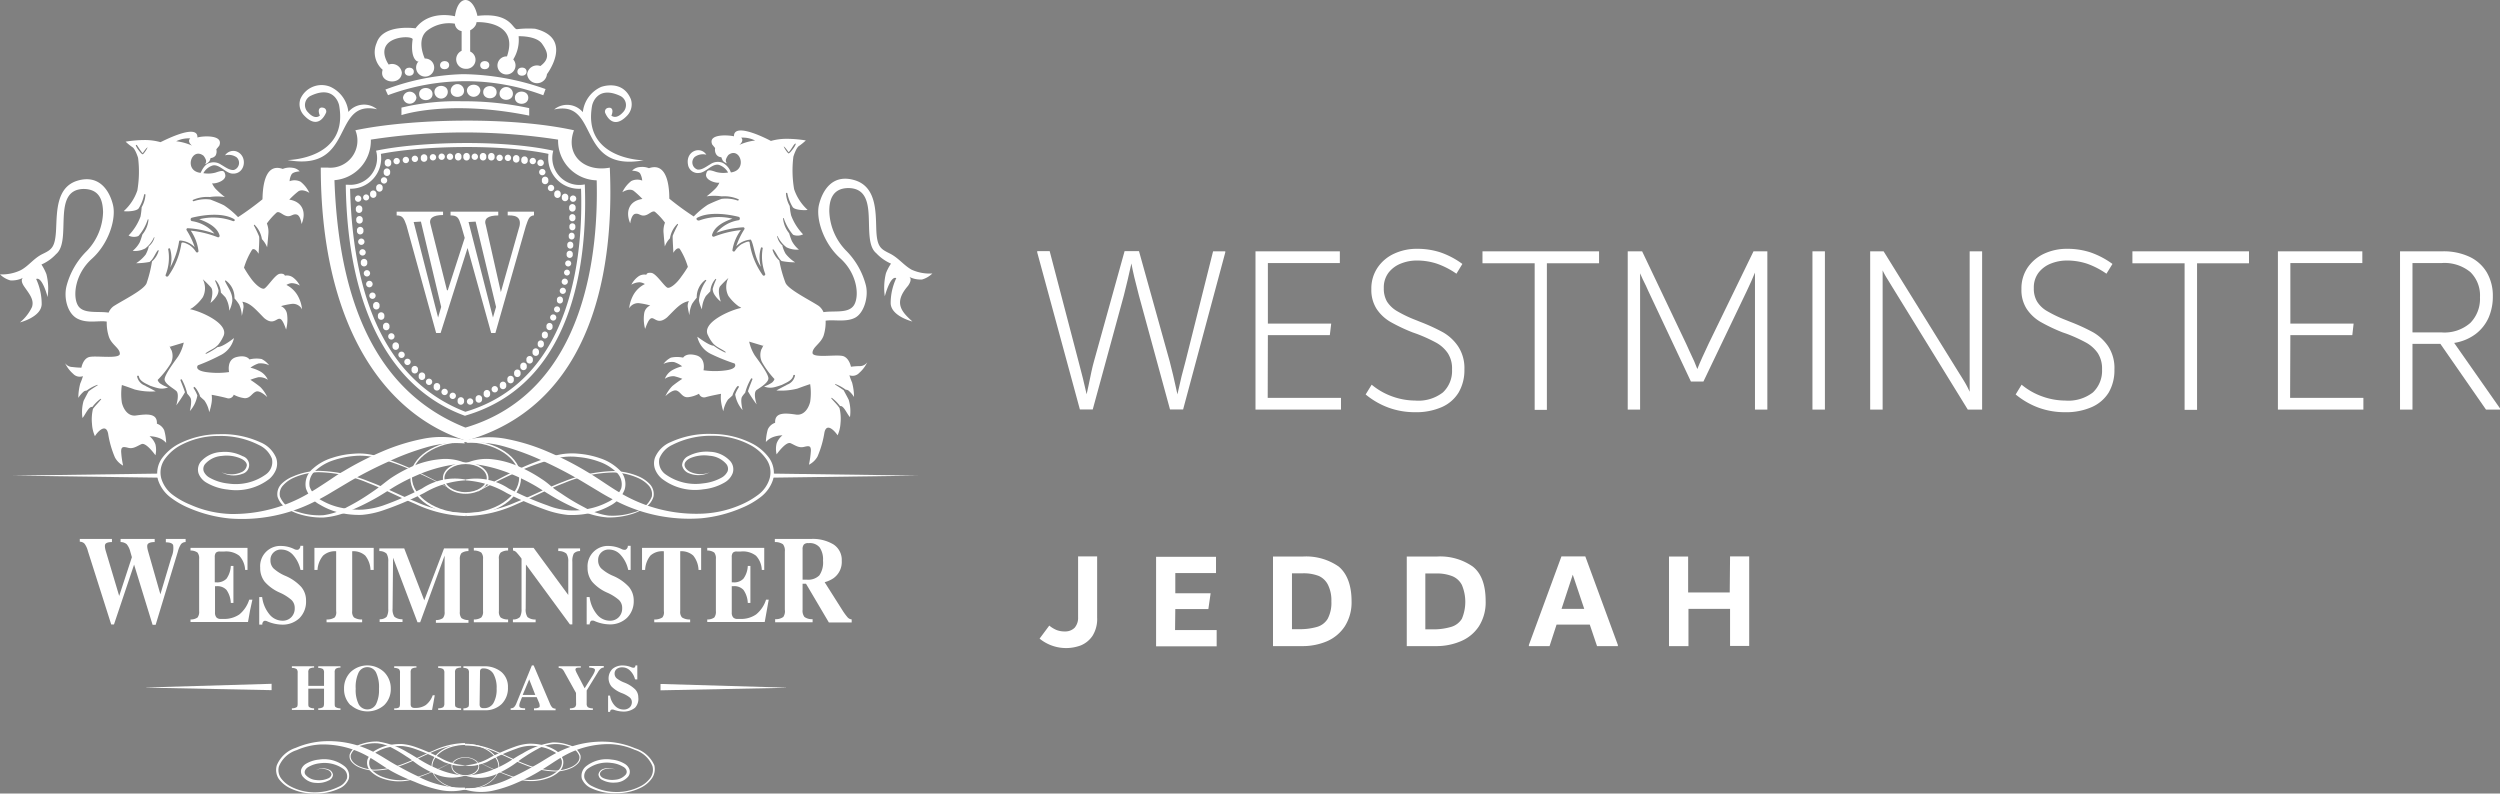 <svg xmlns="http://www.w3.org/2000/svg" viewBox="0 0 307.07 97.47"><rect x="0" y="0" width="307.07" height="97.47" fill="#808080" stroke="none"/><defs><style>.cls-1{isolation:isolate;}.cls-2,.cls-5{fill:#fff;}.cls-3{mix-blend-mode:multiply;}.cls-4{fill:#1d1e1c;}.cls-5{fill-rule:evenodd;}</style></defs><g class="cls-1"><g id="Layer_2" data-name="Layer 2"><g id="Layer_1-2" data-name="Layer 1"><path class="cls-2" d="M127.69,78.44l1.19-1.6a3.56,3.56,0,0,0,.91.55,2.74,2.74,0,0,0,1,.17A1.64,1.64,0,0,0,132,77.1a1.86,1.86,0,0,0,.42-1.29V68.34h2.34v7.52a3.89,3.89,0,0,1-.57,2.24,3.2,3.2,0,0,1-1.43,1.17,5.15,5.15,0,0,1-5.07-.83Z"/><path class="cls-2" d="M144.33,77.39h5.11v2H142v-11h7.36v2h-5v2.48h4.34l-.28,1.94h-4.06Z"/><path class="cls-2" d="M164.43,69.59c1,.84,1.58,2.25,1.58,4.26a5.47,5.47,0,0,1-.83,3.08A5,5,0,0,1,163,78.76a7.61,7.61,0,0,1-3.05.6h-3.59v-11H160A7,7,0,0,1,164.43,69.59ZM161.77,77a2.25,2.25,0,0,0,1.31-1,4.17,4.17,0,0,0,.45-2.13,4.26,4.26,0,0,0-.4-2A2.34,2.34,0,0,0,162,70.75a5.1,5.1,0,0,0-2-.33h-1.31v6.86h.78A7.67,7.67,0,0,0,161.77,77Z"/><path class="cls-2" d="M180.9,69.59c1.06.84,1.58,2.25,1.58,4.26a5.47,5.47,0,0,1-.83,3.08,4.91,4.91,0,0,1-2.22,1.83,7.58,7.58,0,0,1-3.05.6h-3.59v-11h3.67A7,7,0,0,1,180.9,69.59ZM178.24,77a2.3,2.3,0,0,0,1.32-1,5.34,5.34,0,0,0,0-4.15,2.3,2.3,0,0,0-1.18-1.08,5.1,5.1,0,0,0-2-.33h-1.31v6.86h.78A7.67,7.67,0,0,0,178.24,77Z"/><path class="cls-2" d="M194.72,68.34l4,10.88v.14h-2.56l-.89-2.64h-4.08l-.86,2.64h-2.54v-.14l4-10.88Zm-2.92,6.45h2.79l-1.41-4.2Z"/><path class="cls-2" d="M212.5,68.34h2.35v11H212.5V74.79h-5.11v4.57H205v-11h2.35v4.41h5.11Z"/><path class="cls-2" d="M150.5,30.87V31l-5.18,19.29h-1.61l-3.82-14c-.45-1.7-.76-3-.92-3.93q-.47,2.13-.93,3.93l-3.82,14h-1.58L127.4,31v-.15h1.53l3.54,13.53c.39,1.42.71,2.77,1,4.05l.24-1.11c.26-1.3.47-2.28.66-2.94l3.76-13.53h1.77l3.77,13.53c.12.46.26,1,.42,1.69s.26,1.13.31,1.37l.22,1q.52-2.4,1-4.08L149,30.87Z"/><path class="cls-2" d="M155.71,48.87h9v1.44h-10.5V30.87h10.36v1.44h-8.84v7.44h7.78l-.17,1.41h-7.61Z"/><path class="cls-2" d="M170.58,50.08a9.52,9.52,0,0,1-2.84-1.63l.74-1.2a8.33,8.33,0,0,0,2.6,1.47,8.46,8.46,0,0,0,2.74.48,4.91,4.91,0,0,0,3.41-1,3.61,3.61,0,0,0,1.12-2.82,3.42,3.42,0,0,0-.52-2,4.16,4.16,0,0,0-1.39-1.27A19.25,19.25,0,0,0,174,41l-.51-.18a21.57,21.57,0,0,1-2.72-1.29,5.18,5.18,0,0,1-1.68-1.58,4.33,4.33,0,0,1-.65-2.44,4.56,4.56,0,0,1,.78-2.66,4.93,4.93,0,0,1,2.06-1.71,6.59,6.59,0,0,1,2.78-.58,9.17,9.17,0,0,1,2.84.43,10.07,10.07,0,0,1,2.72,1.43l-.73,1.2a9.9,9.9,0,0,0-2.39-1.23A7.8,7.8,0,0,0,174,32a5.17,5.17,0,0,0-1.9.36,3.57,3.57,0,0,0-1.53,1.11,3,3,0,0,0-.6,1.92,3.2,3.2,0,0,0,.39,1.65,3.66,3.66,0,0,0,1.23,1.17,15.71,15.71,0,0,0,2.33,1.11l.52.21a23.68,23.68,0,0,1,2.81,1.29,5.63,5.63,0,0,1,1.84,1.71,4.85,4.85,0,0,1,.78,2.85,5.43,5.43,0,0,1-.71,2.83A4.56,4.56,0,0,1,177.1,50a7.83,7.83,0,0,1-3.3.63A9.36,9.36,0,0,1,170.58,50.08Z"/><path class="cls-2" d="M196.41,30.87v1.47H190v18H188.5v-18h-6.41V30.87Z"/><path class="cls-2" d="M217.08,30.87V50.31h-1.52V33.48c-.27.68-.61,1.43-1,2.25l-5.33,11.13h-1.54l-5.24-11.13-.27-.6c-.3-.6-.55-1.12-.73-1.56V50.31h-1.52V30.87h1.77l5.4,11.34.38.84c.49,1,.83,1.8,1,2.28.16-.42.37-.91.62-1.46s.5-1.1.77-1.66l5.51-11.34Z"/><path class="cls-2" d="M222.62,50.31V30.87h1.53V50.31Z"/><path class="cls-2" d="M243.46,30.87V50.31H241.7l-9.35-15.18-.47-.77a10.26,10.26,0,0,1-.64-1.15v17.1h-1.53V30.87h1.65l9.3,15c.23.36.46.73.69,1.12s.42.77.58,1.13V30.87Z"/><path class="cls-2" d="M250.41,50.08a9.6,9.6,0,0,1-2.83-1.63l.73-1.2a8.26,8.26,0,0,0,2.61,1.47,8.42,8.42,0,0,0,2.74.48,4.93,4.93,0,0,0,3.41-1,3.65,3.65,0,0,0,1.12-2.82,3.49,3.49,0,0,0-.52-2,4.26,4.26,0,0,0-1.39-1.27A19.25,19.25,0,0,0,253.85,41l-.52-.18a21.34,21.34,0,0,1-2.71-1.29,5.18,5.18,0,0,1-1.68-1.58,4.25,4.25,0,0,1-.65-2.44,4.55,4.55,0,0,1,.77-2.66,5,5,0,0,1,2.06-1.71,6.63,6.63,0,0,1,2.78-.58,9.12,9.12,0,0,1,2.84.43,10.27,10.27,0,0,1,2.73,1.43l-.74,1.2a9.84,9.84,0,0,0-2.38-1.23,7.84,7.84,0,0,0-2.5-.39,5.26,5.26,0,0,0-1.91.36,3.57,3.57,0,0,0-1.53,1.11,3,3,0,0,0-.6,1.92,3.1,3.1,0,0,0,.4,1.65,3.48,3.48,0,0,0,1.23,1.17,15.71,15.71,0,0,0,2.33,1.11l.52.21a23.68,23.68,0,0,1,2.81,1.29,5.63,5.63,0,0,1,1.84,1.71,4.84,4.84,0,0,1,.77,2.85,5.43,5.43,0,0,1-.7,2.83A4.64,4.64,0,0,1,256.93,50a7.83,7.83,0,0,1-3.3.63A9.36,9.36,0,0,1,250.41,50.08Z"/><path class="cls-2" d="M276.24,30.87v1.47h-6.38v18h-1.53v-18h-6.41V30.87Z"/><path class="cls-2" d="M281.29,48.87h9v1.44h-10.5V30.87h10.37v1.44h-8.84v7.44h7.77l-.16,1.41h-7.61Z"/><path class="cls-2" d="M307.07,50.16v.15h-1.72l-5.6-8.07h-3.43v8.07h-1.53V30.87H300a7.5,7.5,0,0,1,3.32.67,4.86,4.86,0,0,1,2.13,1.92,5.67,5.67,0,0,1,.74,2.93,6.46,6.46,0,0,1-.53,2.65,5.17,5.17,0,0,1-1.6,2,5.91,5.91,0,0,1-2.62,1.08Zm-10.75-9.33h3.59a4.81,4.81,0,0,0,3.52-1.17,4.22,4.22,0,0,0,1.18-3.15,4,4,0,0,0-1.18-3.09,5,5,0,0,0-3.52-1.11h-3.59Z"/><path class="cls-2" d="M57,54.39l0,0,.12.08a13.08,13.08,0,0,0-4.94.53,31.46,31.46,0,0,0-4.69,1.8A50.34,50.34,0,0,0,43,59.11L40.8,60.42c-.73.45-1.52.88-2.31,1.27a19.71,19.71,0,0,1-10.22,2,16.62,16.62,0,0,1-5.05-1.29,10.2,10.2,0,0,1-2.28-1.31,4.38,4.38,0,0,1-1.54-2.18,3.22,3.22,0,0,1,.5-2.63,6.08,6.08,0,0,1,2-1.73,10.91,10.91,0,0,1,5-1.22,11.22,11.22,0,0,1,5.09,1,3.55,3.55,0,0,1,1.92,1.89,2.1,2.1,0,0,1,0,1.44,3,3,0,0,1-.82,1.16,6.66,6.66,0,0,1-5.12,1.31,6.41,6.41,0,0,1-2.58-.83,2.23,2.23,0,0,1-1-1.14,1.56,1.56,0,0,1,.31-1.5,3.57,3.57,0,0,1,2.48-1.14,4.75,4.75,0,0,1,2.62.51,1.13,1.13,0,0,1-.06,2.18A3,3,0,0,1,27.2,58,3,3,0,0,0,29.65,58a1.08,1.08,0,0,0,.67-.85c0-.35-.33-.63-.68-.8A4.34,4.34,0,0,0,27.25,56a3,3,0,0,0-2.06,1,.93.93,0,0,0-.16.91,1.66,1.66,0,0,0,.71.76,5.87,5.87,0,0,0,2.28.72,6.33,6.33,0,0,0,4.61-1.1,1.87,1.87,0,0,0,.77-1.95,3.08,3.08,0,0,0-1.6-1.68,10.27,10.27,0,0,0-4.89-1.11A9.8,9.8,0,0,0,22,54.79a5.72,5.72,0,0,0-1.81,1.68,2.83,2.83,0,0,0-.38,2.29,3.89,3.89,0,0,0,1.38,2A9.7,9.7,0,0,0,23.4,62a13.19,13.19,0,0,0,4.91,1.13,18.26,18.26,0,0,0,9.6-2.53c.73-.42,1.41-.87,2.13-1.34s1.45-1,2.19-1.4a37.82,37.82,0,0,1,4.66-2.38,24.8,24.8,0,0,1,5-1.57,11.3,11.3,0,0,1,5.27.16l.09,0,0,.06,0,0Z"/><path class="cls-2" d="M57,54.16l0,0,0-.06.08,0a11.31,11.31,0,0,1,5.27-.16,24.41,24.41,0,0,1,5,1.57,37.82,37.82,0,0,1,4.66,2.38c.75.44,1.48.92,2.2,1.4s1.39.92,2.12,1.34A18.27,18.27,0,0,0,86,63.1,13.23,13.23,0,0,0,91,62a10.16,10.16,0,0,0,2.17-1.26,3.87,3.87,0,0,0,1.37-2,2.8,2.8,0,0,0-.38-2.29,5.62,5.62,0,0,0-1.81-1.68,9.74,9.74,0,0,0-4.86-1.24,10.33,10.33,0,0,0-4.9,1.11,3.12,3.12,0,0,0-1.6,1.68,1.89,1.89,0,0,0,.77,1.95,6.33,6.33,0,0,0,4.61,1.1,5.86,5.86,0,0,0,2.29-.72,1.77,1.77,0,0,0,.71-.76.93.93,0,0,0-.17-.91,3,3,0,0,0-2.05-1,4.37,4.37,0,0,0-2.4.31c-.34.17-.67.45-.67.8s.31.67.66.85a3,3,0,0,0,2.45.07,3,3,0,0,1-2.54.13,1.3,1.3,0,0,1-.87-1,1.33,1.33,0,0,1,.8-1.14,4.77,4.77,0,0,1,2.62-.51,3.57,3.57,0,0,1,2.49,1.14,1.53,1.53,0,0,1,.3,1.5,2.26,2.26,0,0,1-1,1.14,6.45,6.45,0,0,1-2.59.83,6.65,6.65,0,0,1-5.11-1.31,2.88,2.88,0,0,1-.83-1.16,2.1,2.1,0,0,1,0-1.44,3.55,3.55,0,0,1,1.92-1.89,11.22,11.22,0,0,1,5.09-1,10.85,10.85,0,0,1,5,1.22,6,6,0,0,1,2,1.73,3.22,3.22,0,0,1,.49,2.63,4.38,4.38,0,0,1-1.54,2.18,10,10,0,0,1-2.28,1.31,16.49,16.49,0,0,1-5,1.29,19.72,19.72,0,0,1-10.23-2c-.79-.39-1.58-.82-2.31-1.27l-2.18-1.31a50.34,50.34,0,0,0-4.48-2.35,31.57,31.57,0,0,0-4.7-1.8,13.06,13.06,0,0,0-4.94-.53l.12-.08,0,0Z"/><path class="cls-2" d="M57.17,59a11.29,11.29,0,0,0-5.07,1.55,37.8,37.8,0,0,1-5,2.12,10.82,10.82,0,0,1-2.64.57A10.5,10.5,0,0,1,41.83,63a8.45,8.45,0,0,1-2.52-1,3.59,3.59,0,0,1-1.73-2,2.48,2.48,0,0,1,.87-2.45,6.23,6.23,0,0,1,2.34-1.31,10.44,10.44,0,0,1,2.65-.51,7.59,7.59,0,0,1,2.68.24,28.56,28.56,0,0,1,5,1.9q2.43,1.14,4.77,2.49l0,0c-1.57-.86-3.18-1.66-4.81-2.39a28.16,28.16,0,0,0-5-1.78,7.8,7.8,0,0,0-2.59-.18,11,11,0,0,0-2.55.53,6.06,6.06,0,0,0-2.18,1.26,2.07,2.07,0,0,0-.72,2,3.17,3.17,0,0,0,1.55,1.71,8.08,8.08,0,0,0,2.38.87,10.43,10.43,0,0,0,2.55.22A10.39,10.39,0,0,0,47,62.11,37.18,37.18,0,0,0,51.84,60a7.26,7.26,0,0,1,5.33-1.1Z"/><path class="cls-2" d="M57.17,58.9A7.25,7.25,0,0,1,62.48,60a36.74,36.74,0,0,0,4.83,2.1,8.38,8.38,0,0,0,5,.39,8.86,8.86,0,0,0,2.38-.84A3.24,3.24,0,0,0,76.3,60a2,2,0,0,0-.59-2,5.76,5.76,0,0,0-2.14-1.3,9.79,9.79,0,0,0-2.52-.56,7.45,7.45,0,0,0-2.58.12,26.25,26.25,0,0,0-5,1.74c-1.63.72-3.22,1.52-4.78,2.38l0-.05Q61,58.91,63.4,57.77a26.91,26.91,0,0,1,5-1.86,8,8,0,0,1,2.67-.18,10.73,10.73,0,0,1,2.62.55A6.11,6.11,0,0,1,76,57.64a2.42,2.42,0,0,1,.73,2.47,3.67,3.67,0,0,1-1.79,2,8.43,8.43,0,0,1-2.51.92,10.48,10.48,0,0,1-2.68.22,11.74,11.74,0,0,1-2.61-.59,38.74,38.74,0,0,1-4.92-2.11,11.19,11.19,0,0,0-5-1.54Z"/><path class="cls-2" d="M57.23,56.9a17.93,17.93,0,0,0-6,1.47,24.43,24.43,0,0,0-2.75,1.39c-.85.52-1.79,1.15-2.73,1.65a27.66,27.66,0,0,1-2.91,1.38,9.66,9.66,0,0,1-3.14.78,9.47,9.47,0,0,1-3.17-.49,5.64,5.64,0,0,1-1.44-.75,2.42,2.42,0,0,1-1-1.32,1.79,1.79,0,0,1,.46-1.55A4.2,4.2,0,0,1,36,58.52a8.19,8.19,0,0,1,3.12-.69,17.48,17.48,0,0,1,6.21,1.31c2,.74,3.87,1.74,5.83,2.52A15.07,15.07,0,0,0,57.22,63v.39A15.38,15.38,0,0,1,51,61.89c-2-.83-3.83-1.82-5.81-2.58A16.33,16.33,0,0,0,39.09,58a8,8,0,0,0-3.05.7,3.81,3.81,0,0,0-1.24.89A1.54,1.54,0,0,0,34.39,61a3.25,3.25,0,0,0,2.25,1.89,8.32,8.32,0,0,0,3.09.39,8.18,8.18,0,0,0,2.92-1,25.22,25.22,0,0,0,2.7-1.6c.43-.29.87-.59,1.28-.9s.83-.66,1.3-1a17.31,17.31,0,0,1,2.87-1.56A10.86,10.86,0,0,1,54,56.41,6.21,6.21,0,0,1,57.23,56.9Z"/><path class="cls-2" d="M57.23,56.9a6.18,6.18,0,0,1,3.24-.49,10.86,10.86,0,0,1,3.18.86,16.92,16.92,0,0,1,2.87,1.56c.47.29.89.65,1.3,1s.85.61,1.28.9a26.24,26.24,0,0,0,2.7,1.6,8.17,8.17,0,0,0,2.93,1,8.27,8.27,0,0,0,3.08-.39A3.25,3.25,0,0,0,80.06,61a1.57,1.57,0,0,0-.4-1.38,3.85,3.85,0,0,0-1.25-.89,8,8,0,0,0-3-.7,16.34,16.34,0,0,0-6.14,1.31c-2,.76-3.85,1.75-5.8,2.58a15.46,15.46,0,0,1-6.21,1.47V63a15.07,15.07,0,0,0,6.1-1.31c2-.78,3.84-1.78,5.83-2.52a17.48,17.48,0,0,1,6.21-1.31,8.19,8.19,0,0,1,3.12.69,4.09,4.09,0,0,1,1.32.94A1.79,1.79,0,0,1,80.27,61a2.37,2.37,0,0,1-1,1.32,5.64,5.64,0,0,1-1.44.75,9.47,9.47,0,0,1-3.17.49,9.66,9.66,0,0,1-3.14-.78,27.66,27.66,0,0,1-2.91-1.38c-.93-.5-1.88-1.13-2.73-1.65a24.43,24.43,0,0,0-2.75-1.39A17.94,17.94,0,0,0,57.23,56.9Z"/><path class="cls-2" d="M57.19,63.27c-3.75,0-6.79-2.06-6.79-4.58s3-4.57,6.79-4.57S64,56.17,64,58.69,60.93,63.27,57.19,63.27Zm0-9c-3.63,0-6.59,2-6.59,4.37s3,4.38,6.59,4.38,6.58-2,6.58-4.38S60.82,54.32,57.19,54.32Z"/><path class="cls-2" d="M57.19,60.65c-1.54,0-2.79-.86-2.79-1.93s1.25-1.92,2.79-1.92S60,57.66,60,58.72,58.73,60.65,57.19,60.65Zm0-3.65c-1.43,0-2.6.77-2.6,1.72s1.17,1.73,2.6,1.73,2.6-.77,2.6-1.73S58.62,57,57.19,57Z"/><polygon class="cls-2" points="19.55 58.67 1.53 58.42 19.55 58.17 19.55 58.67"/><polygon class="cls-2" points="94.8 58.17 112.81 58.42 94.8 58.67 94.8 58.17"/><path class="cls-2" d="M57.26,96.8l0,0-.07,0a11.68,11.68,0,0,0,5.92-1.43c.95-.43,1.85-.93,2.76-1.44s1.76-1.12,2.76-1.59a12,12,0,0,1,6.28-1.21,10.1,10.1,0,0,1,3.1.78A3.77,3.77,0,0,1,80.37,94a2,2,0,0,1-.3,1.61,3.58,3.58,0,0,1-1.22,1.07,6.61,6.61,0,0,1-3.08.75,6.79,6.79,0,0,1-3.13-.61,2.18,2.18,0,0,1-1.17-1.16A1.5,1.5,0,0,1,72,94.11a4.05,4.05,0,0,1,3.14-.81,3.77,3.77,0,0,1,1.58.51,1.34,1.34,0,0,1,.59.69.94.94,0,0,1-.19.93,2.13,2.13,0,0,1-1.52.69A2.9,2.9,0,0,1,74,95.81a.79.79,0,0,1-.49-.69.82.82,0,0,1,.53-.65,1.85,1.85,0,0,1,1.56.08,1.86,1.86,0,0,0-1.5,0c-.22.12-.42.31-.41.53s.2.39.41.49a2.76,2.76,0,0,0,1.48.2,1.89,1.89,0,0,0,1.26-.61c.3-.36.08-.8-.33-1a3.54,3.54,0,0,0-1.41-.45,4,4,0,0,0-2.84.67,1.13,1.13,0,0,0-.47,1.21,1.85,1.85,0,0,0,1,1,6.57,6.57,0,0,0,3,.69,6.3,6.3,0,0,0,3-.77,3.46,3.46,0,0,0,1.12-1,1.73,1.73,0,0,0,.23-1.41,3.46,3.46,0,0,0-2.18-2,8.27,8.27,0,0,0-3-.7A11.2,11.2,0,0,0,69,93c-.88.51-1.74,1.13-2.66,1.68a21.43,21.43,0,0,1-2.86,1.47,15.4,15.4,0,0,1-3.09,1A6.92,6.92,0,0,1,57.16,97l0,0,0,0,0,0Z"/><path class="cls-2" d="M57.26,96.94l0,0,0,0,0,0a6.92,6.92,0,0,1-3.23.09,15.6,15.6,0,0,1-3.09-1A21.43,21.43,0,0,1,48,94.67c-.92-.55-1.78-1.17-2.66-1.68a11.18,11.18,0,0,0-5.9-1.55,8.28,8.28,0,0,0-3,.7,3.46,3.46,0,0,0-2.18,2,1.73,1.73,0,0,0,.23,1.41,3.46,3.46,0,0,0,1.12,1,6.3,6.3,0,0,0,3,.77,6.57,6.57,0,0,0,3-.69,1.85,1.85,0,0,0,1-1,1.13,1.13,0,0,0-.47-1.21,4,4,0,0,0-2.84-.67,3.54,3.54,0,0,0-1.41.45c-.41.23-.63.67-.33,1a1.92,1.92,0,0,0,1.27.61,2.74,2.74,0,0,0,1.47-.2.65.65,0,0,0,.42-.49.69.69,0,0,0-.42-.53,1.86,1.86,0,0,0-1.5,0,1.85,1.85,0,0,1,1.56-.08.84.84,0,0,1,.54.65.82.82,0,0,1-.5.69,2.9,2.9,0,0,1-1.61.31,2.15,2.15,0,0,1-1.52-.69A1,1,0,0,1,37,94.5a1.34,1.34,0,0,1,.59-.69,3.81,3.81,0,0,1,1.58-.51,4.05,4.05,0,0,1,3.14.81,1.5,1.5,0,0,1,.52,1.59,2.18,2.18,0,0,1-1.17,1.16,6.77,6.77,0,0,1-3.13.61,6.61,6.61,0,0,1-3.08-.75,3.68,3.68,0,0,1-1.22-1.07A2,2,0,0,1,34,94a3.77,3.77,0,0,1,2.34-2.15,10.1,10.1,0,0,1,3.1-.78,12,12,0,0,1,6.28,1.21c1,.47,1.86,1.09,2.76,1.59s1.81,1,2.76,1.44a11.68,11.68,0,0,0,5.92,1.43l-.07,0,0,0Z"/><path class="cls-2" d="M57.17,94A7,7,0,0,0,60.29,93a23.35,23.35,0,0,1,3-1.3,6.35,6.35,0,0,1,1.61-.35,6.5,6.5,0,0,1,1.65.15,4.85,4.85,0,0,1,1.55.58,2.2,2.2,0,0,1,1.06,1.24,1.54,1.54,0,0,1-.53,1.5,3.86,3.86,0,0,1-1.44.8,6,6,0,0,1-3.27.17,27.12,27.12,0,0,1-6-2.7v0a27.4,27.4,0,0,0,6,2.58,5.83,5.83,0,0,0,3.18-.2,3.63,3.63,0,0,0,1.37-.77A1.32,1.32,0,0,0,69,93.41a2,2,0,0,0-1-1.1,4.8,4.8,0,0,0-1.48-.55,5.06,5.06,0,0,0-3.14.22,22.15,22.15,0,0,0-3,1.31c-.24.11-.47.28-.75.38a6.94,6.94,0,0,1-.81.25,3.42,3.42,0,0,1-1.68.1Z"/><path class="cls-2" d="M57.17,94a3.54,3.54,0,0,1-1.68-.09c-.27-.07-.54-.16-.81-.25s-.51-.28-.74-.38A22.46,22.46,0,0,0,51,92a6.61,6.61,0,0,0-1.54-.36,6.48,6.48,0,0,0-1.58.12,4.74,4.74,0,0,0-1.48.52,2.1,2.1,0,0,0-1,1.07,1.29,1.29,0,0,0,.38,1.33,3.69,3.69,0,0,0,1.34.79,6.07,6.07,0,0,0,3.16.26,25.17,25.17,0,0,0,6-2.56l0,0a25.32,25.32,0,0,1-6,2.67A6.09,6.09,0,0,1,47,95.63a3.87,3.87,0,0,1-1.41-.83,1.5,1.5,0,0,1-.45-1.52,2.32,2.32,0,0,1,1.1-1.19,5.09,5.09,0,0,1,1.54-.56,6.46,6.46,0,0,1,1.64-.14,6.72,6.72,0,0,1,1.61.36,23.69,23.69,0,0,1,3,1.3,6.88,6.88,0,0,0,3.11.94Z"/><path class="cls-2" d="M57.13,95.26a10,10,0,0,0,3.69-.84,13,13,0,0,0,1.7-.87c.52-.33,1.09-.71,1.66-1a9.78,9.78,0,0,1,3.7-1.36,5.55,5.55,0,0,1,1.94.3,2.12,2.12,0,0,1,1.47,1.26,1.09,1.09,0,0,1-.28,1,2.57,2.57,0,0,1-.81.58,5.06,5.06,0,0,1-1.91.43,10.42,10.42,0,0,1-3.82-.81c-1.23-.46-2.38-1.08-3.58-1.57a9.45,9.45,0,0,0-3.76-.81v-.19a9.45,9.45,0,0,1,3.81.89c1.2.51,2.35,1.11,3.57,1.57a10.49,10.49,0,0,0,3.77.81,5,5,0,0,0,1.87-.43c.56-.25,1.16-.75,1-1.4a2,2,0,0,0-1.39-1.17,4.42,4.42,0,0,0-3.71.34,18.42,18.42,0,0,0-1.66,1c-.56.35-1,.74-1.6,1.12a13,13,0,0,1-1.76.95A5.19,5.19,0,0,1,57.13,95.26Z"/><path class="cls-2" d="M57.13,95.26a5.19,5.19,0,0,1-3.92-.3A13,13,0,0,1,51.45,94c-.56-.38-1-.77-1.59-1.12a17.29,17.29,0,0,0-1.67-1,4.92,4.92,0,0,0-1.81-.58,5.1,5.1,0,0,0-1.9.24,2,2,0,0,0-1.39,1.17c-.14.65.47,1.15,1,1.4a5.05,5.05,0,0,0,1.87.43,10.55,10.55,0,0,0,3.78-.81c1.21-.46,2.37-1.06,3.57-1.57a9.41,9.41,0,0,1,3.8-.89v.19a9.37,9.37,0,0,0-3.75.81c-1.21.49-2.36,1.11-3.58,1.57a10.46,10.46,0,0,1-3.82.81,5.06,5.06,0,0,1-1.91-.43,2.46,2.46,0,0,1-.81-.58,1.07,1.07,0,0,1-.28-1,2.12,2.12,0,0,1,1.46-1.26,5.6,5.6,0,0,1,2-.3,9.74,9.74,0,0,1,3.69,1.36c.57.31,1.14.69,1.67,1a13.48,13.48,0,0,0,1.69.87A10,10,0,0,0,57.13,95.26Z"/><path class="cls-2" d="M57.16,97C54.87,97,53,95.7,53,94.15s1.87-2.8,4.16-2.8,4.16,1.26,4.16,2.8S59.45,97,57.16,97Zm0-5.5c-2.24,0-4.06,1.21-4.06,2.7s1.82,2.71,4.06,2.71,4.06-1.22,4.06-2.71S59.4,91.45,57.16,91.45Z"/><path class="cls-2" d="M57.15,95.31c-.94,0-1.7-.53-1.7-1.18S56.21,93,57.15,93s1.71.53,1.71,1.17S58.1,95.31,57.15,95.31Zm0-2.25c-.88,0-1.6.48-1.6,1.07s.72,1.08,1.6,1.08,1.61-.48,1.61-1.08S58,93.06,57.15,93.06Z"/><path class="cls-2" d="M13.66,76.7l-2.86-9a2.61,2.61,0,0,0-.41-.91.79.79,0,0,0-.59-.25V66.2h3.95v.38c-.45,0-.72.1-.81.25s-.07.45.07.91l1.63,5.46h0l1.56-4.76L16,67.74a2.31,2.31,0,0,0-.44-.9,1.19,1.19,0,0,0-.75-.26V66.2H19v.38c-.46,0-.74.1-.85.25s-.08.45.05.91L19.7,73h0l1.37-4.59a2.71,2.71,0,0,0,.2-1.45c-.09-.23-.39-.34-.9-.35V66.2H22.8v.38a.76.76,0,0,0-.56.25,2.9,2.9,0,0,0-.39.91l-2.73,9h-.38l-2.27-7.39L14,76.7h-.37Z"/><path class="cls-2" d="M23.4,76.43v-.34a1.47,1.47,0,0,0,.86-.24,1.14,1.14,0,0,0,.2-.79v-6.4a1.14,1.14,0,0,0-.2-.79,1.45,1.45,0,0,0-.86-.25v-.33h7V70h-.29a2.76,2.76,0,0,0-.72-1.74,2.64,2.64,0,0,0-1.81-.52H27a.66.66,0,0,0-.48.15.83.83,0,0,0-.14.54v3.1h.22a1.58,1.58,0,0,0,1.23-.46,3,3,0,0,0,.52-1.56h.32v4.55h-.32a3,3,0,0,0-.53-1.6A1.51,1.51,0,0,0,26.63,72h-.22v3.23a.88.88,0,0,0,.17.6.67.67,0,0,0,.54.19h.28a3.3,3.3,0,0,0,2-.55,3.85,3.85,0,0,0,1.21-1.81H31L30.71,75l-.25,1.4H23.4Z"/><path class="cls-2" d="M36.91,70a4,4,0,0,0-.9-1.82,1.94,1.94,0,0,0-1.42-.68,1.29,1.29,0,0,0-1,.37,1.23,1.23,0,0,0-.37.95,1.38,1.38,0,0,0,.38,1,5.2,5.2,0,0,0,1.4.89,5.63,5.63,0,0,1,2,1.38,2.55,2.55,0,0,1,.59,1.7,2.86,2.86,0,0,1-.81,2.14,3,3,0,0,1-2.19.79,4.81,4.81,0,0,1-1.74-.39.57.57,0,0,0-.42-.06.5.5,0,0,0-.21.34l0,.11h-.38V73.34h.36a4.12,4.12,0,0,0,.88,2.1,2.07,2.07,0,0,0,1.6.8,1.46,1.46,0,0,0,1.1-.43,1.52,1.52,0,0,0,.42-1.12,1.34,1.34,0,0,0-.4-1,5.63,5.63,0,0,0-1.46-.91,5.25,5.25,0,0,1-1.83-1.33,2.7,2.7,0,0,1-.55-1.72,2.48,2.48,0,0,1,2.66-2.67,3.73,3.73,0,0,1,1.49.37.76.76,0,0,0,.51.09.54.54,0,0,0,.27-.36l0-.12h.35V70Z"/><path class="cls-2" d="M41.29,75.06V67.71h0a2.17,2.17,0,0,0-1.6.53A3,3,0,0,0,39,70h-.38V68.65l0-1.36H45.9l0,1.35,0,1.36h-.39a3,3,0,0,0-.65-1.76,2.17,2.17,0,0,0-1.6-.53h0v7.35a1,1,0,0,0,.22.78,1.75,1.75,0,0,0,1,.25v.34H40.11v-.34a1.74,1.74,0,0,0,1-.25A1,1,0,0,0,41.29,75.06Z"/><path class="cls-2" d="M48.22,74.75a1.66,1.66,0,0,0,.22,1,1.48,1.48,0,0,0,1,.31v.34H46.63v-.34a1.18,1.18,0,0,0,.86-.3,1.87,1.87,0,0,0,.2-1V69a1.77,1.77,0,0,0-.21-1,1.24,1.24,0,0,0-.89-.31v-.33h3.06l2.46,6.38h0l2.43-6.38h3v.33a1.43,1.43,0,0,0-.86.25,1.14,1.14,0,0,0-.2.79v6.4a1.14,1.14,0,0,0,.2.79,1.44,1.44,0,0,0,.86.24v.34h-4v-.34a1.44,1.44,0,0,0,.86-.24,1.08,1.08,0,0,0,.21-.79V68.24l-3,8.19h-.33l-3-7.93h0Z"/><path class="cls-2" d="M59.33,75.06v-6.4a1.08,1.08,0,0,0-.22-.79,1.59,1.59,0,0,0-.91-.25v-.33h4.21v.33a1.57,1.57,0,0,0-.91.25,1,1,0,0,0-.22.79v6.4a1.05,1.05,0,0,0,.22.79,1.58,1.58,0,0,0,.91.24v.34H58.2v-.34a1.61,1.61,0,0,0,.91-.24A1.05,1.05,0,0,0,59.33,75.06Z"/><path class="cls-2" d="M64.57,74.74a1.7,1.7,0,0,0,.22,1.05,1.48,1.48,0,0,0,1,.3v.34H63v-.34a1.18,1.18,0,0,0,.86-.3,1.87,1.87,0,0,0,.2-1V68.62a7.16,7.16,0,0,0-.64-.79.7.7,0,0,0-.41-.21v-.33h2.53l4.26,5.79V69a1.67,1.67,0,0,0-.23-1,1.42,1.42,0,0,0-1-.31v-.33h2.68v.33a1,1,0,0,0-.77.3,2,2,0,0,0-.18,1v7.7H70l-5.4-7.35Z"/><path class="cls-2" d="M77.16,70a3.86,3.86,0,0,0-.91-1.82,1.9,1.9,0,0,0-1.41-.68,1.29,1.29,0,0,0-1,.37,1.23,1.23,0,0,0-.37.95,1.38,1.38,0,0,0,.38,1,5.2,5.2,0,0,0,1.4.89,5.63,5.63,0,0,1,2,1.38,2.6,2.6,0,0,1,.59,1.7A2.86,2.86,0,0,1,77,75.9a3,3,0,0,1-2.19.79,4.81,4.81,0,0,1-1.74-.39.57.57,0,0,0-.42-.06c-.09,0-.16.16-.22.34l0,.11h-.37V73.34h.36a4.12,4.12,0,0,0,.88,2.1,2.05,2.05,0,0,0,1.6.8,1.46,1.46,0,0,0,1.1-.43,1.52,1.52,0,0,0,.42-1.12,1.34,1.34,0,0,0-.4-1,5.73,5.73,0,0,0-1.47-.91,5.19,5.19,0,0,1-1.82-1.33,2.71,2.71,0,0,1-.56-1.72,2.5,2.5,0,0,1,2.67-2.67,3.77,3.77,0,0,1,1.49.37.76.76,0,0,0,.51.09.54.54,0,0,0,.27-.36l0-.12h.35V70Z"/><path class="cls-2" d="M81.54,75.06V67.71h-.05a2.17,2.17,0,0,0-1.6.53A3,3,0,0,0,79.24,70h-.38V68.65l0-1.36h7.26l0,1.35V70H85.8a3,3,0,0,0-.65-1.76,2.17,2.17,0,0,0-1.6-.53h0v7.35a1,1,0,0,0,.22.78,1.74,1.74,0,0,0,1,.25v.34H80.36v-.34a1.74,1.74,0,0,0,1-.25A1,1,0,0,0,81.54,75.06Z"/><path class="cls-2" d="M86.87,76.43v-.34a1.47,1.47,0,0,0,.86-.24,1.14,1.14,0,0,0,.2-.79v-6.4a1.14,1.14,0,0,0-.2-.79,1.45,1.45,0,0,0-.86-.25v-.33h7V70h-.3a2.7,2.7,0,0,0-.71-1.74A2.64,2.64,0,0,0,91,67.74H90.5a.63.63,0,0,0-.48.15.83.83,0,0,0-.14.54v3.1h.22a1.54,1.54,0,0,0,1.22-.46,2.87,2.87,0,0,0,.53-1.56h.32v4.55h-.32a3,3,0,0,0-.53-1.6A1.51,1.51,0,0,0,90.1,72h-.22v3.23a.88.88,0,0,0,.17.6.67.67,0,0,0,.54.19h.28a3.25,3.25,0,0,0,2-.55,3.79,3.79,0,0,0,1.22-1.81h.33L94.18,75l-.25,1.4H86.87Z"/><path class="cls-2" d="M96.4,74.89V67.74a1.27,1.27,0,0,0-.23-.89,1.71,1.71,0,0,0-1-.27V66.2h4.4a4.93,4.93,0,0,1,2.82.68,2.26,2.26,0,0,1,1,2,2.45,2.45,0,0,1-1,2.13,3.6,3.6,0,0,1-1.1.5l2.16,3.41a7,7,0,0,0,.68.93.77.77,0,0,0,.48.23v.38h-2.8L99,71.7h-.42v3.19a1.25,1.25,0,0,0,.23.89,1.56,1.56,0,0,0,1,.27v.38H95.21v-.38a1.56,1.56,0,0,0,1-.27A1.25,1.25,0,0,0,96.4,74.89Zm2.18-3.69h.53a1.93,1.93,0,0,0,1.53-.53,2.8,2.8,0,0,0,.45-1.81,2.59,2.59,0,0,0-.42-1.63,1.57,1.57,0,0,0-1.31-.52h-.08a.71.71,0,0,0-.54.17.88.88,0,0,0-.16.6Z"/><g class="cls-3"><path class="cls-4" d="M33.09,51.89"/></g><path class="cls-2" d="M29.74,48.53"/><g class="cls-3"><path class="cls-4" d="M85.61,51.89"/></g><path class="cls-2" d="M82.26,48.53"/><path class="cls-2" d="M57,54.05C46.61,50.58,39.42,39.16,39.4,20.59l.89,0A3.33,3.33,0,0,0,43.65,16c6.83-1.43,19-1.72,26.85,0-1.13,3.06,1.3,5.18,4.4,4.59.4,8.8-.33,28.69-17.71,33.56ZM41.08,22.13c.61,17.29,6.57,26.59,16.09,30.39C72.31,48.05,73.5,30.17,73.29,22.15a4.87,4.87,0,0,1-4.74-5,75.44,75.44,0,0,0-23,0A4.86,4.86,0,0,1,41.08,22.13Z"/><path class="cls-2" d="M57.15,51.06h-.07C48.5,47.94,42.69,38.76,42.47,22.69l.27,0a3.29,3.29,0,0,0,3.51-3.94l-.06-.24c5.35-1.13,15.5-1.38,21.77,0a3.32,3.32,0,0,0,3.87,4.14c.28,7.26-.4,24.19-14.61,28.38ZM43,23.18c.41,15.64,5.78,24.15,14.16,27.4,13.55-4,14.45-20.29,14.21-27.4a3.77,3.77,0,0,1-4-4.28c-5.91-1.24-15.54-1-20.59,0A3.74,3.74,0,0,1,43,23.18Z"/><path class="cls-2" d="M37.84,13.8a1.26,1.26,0,0,1,.38-2.06c2.92-1.35,3.43,1.18,3.43,1.18,1.22,6.67-6.34,6.74-6.34,6.74,8.37,1.51,5.34-7.51,11-6.24a2.51,2.51,0,0,0-3.52.33,3.82,3.82,0,0,0-2.24-3.1,2.84,2.84,0,0,0-3.66,1.52,2,2,0,0,0,.45,2c1.88,2,2.73-.39,2.73-.39s.1-.57-.57-.57c0,0-.61,0-.21,1C39.3,14.15,38.77,14.83,37.84,13.8Z"/><path class="cls-2" d="M76.54,13.77a1.25,1.25,0,0,0-.38-2c-2.92-1.35-3.43,1.18-3.43,1.18-1.22,6.67,6.33,6.74,6.33,6.74-8.37,1.51-5.33-7.51-11-6.24a2.52,2.52,0,0,1,3.53.33,3.82,3.82,0,0,1,2.24-3.1s2.63-1,3.66,1.51a2,2,0,0,1-.45,2c-1.89,2-2.73-.39-2.73-.39s-.1-.57.57-.57c0,0,.61,0,.21,1C75.08,14.13,75.6,14.81,76.54,13.77Z"/><path class="cls-2" d="M65.72,3.53a11.94,11.94,0,0,0-2.17.05c-.6.14-.68-2.11-4.91-1.63-.53-2.5-2.38-2.71-2.76.05,0,0-3.14-.84-4.84,1.48,0,0-4-.6-4.78,1.8A2.86,2.86,0,0,0,47,8.57c-.53,1.67,2.29,2,2.36.36a1.21,1.21,0,0,0-1.62-1c-.15-.22-1-1.54-.18-2.51s2.92-1,3.13-.62c0,0-.39,2.15.55,2.74l.17,0a1.11,1.11,0,1,0,.76-.35c-.2-.46-1-2.49.38-3.49a4.41,4.41,0,0,1,3.32-.79,1,1,0,0,0,.83.91l0,2.42a1.16,1.16,0,0,0,.51,2.21,1.11,1.11,0,0,0,.54-2.12V3.72s.73-.34.78-1c0,0,5.29-.28,3.74,4.21a1.11,1.11,0,1,0,.77.37,4.57,4.57,0,0,0,.66-2.85s2.17-.08,2.88.93,1,1.84-.21,2.73a1.21,1.21,0,0,0-1.62,1,1.22,1.22,0,0,0,2.43,0h0S70.53,4.71,65.72,3.53Z"/><path class="cls-2" d="M50.83,8.81c0,.67-1.13.67-1.12,0S50.85,8.15,50.83,8.81Z"/><path class="cls-2" d="M55.17,8c0,.67-1.14.67-1.12,0S55.18,7.34,55.17,8Z"/><path class="cls-2" d="M60.1,8c0,.67-1.13.67-1.12,0S60.12,7.34,60.1,8Z"/><path class="cls-2" d="M51.15,12a.83.83,0,0,1-1.65,0A.83.83,0,0,1,51.15,12Z"/><path class="cls-2" d="M53.13,11.55c0,1-1.64,1-1.65,0S53.13,10.57,53.13,11.55Z"/><path class="cls-2" d="M55,11.29a.82.82,0,0,1-1.64,0C53.37,10.31,55,10.3,55,11.29Z"/><path class="cls-2" d="M57,11.15c0,1-1.64,1-1.64,0A.82.82,0,0,1,57,11.15Z"/><path class="cls-2" d="M59,11.15a.83.83,0,0,1-1.65,0C57.36,10.16,59,10.16,59,11.15Z"/><path class="cls-2" d="M61,11.32c0,1-1.65,1-1.65,0S61,10.33,61,11.32Z"/><path class="cls-2" d="M63,11.51c0,1-1.64,1-1.64,0A.82.82,0,0,1,63,11.51Z"/><path class="cls-2" d="M64.89,12c0,1-1.65,1-1.65,0S64.88,11,64.89,12Z"/><path class="cls-2" d="M68.33,39a.38.38,0,1,1-.76,0A.38.38,0,1,1,68.33,39Z"/><path class="cls-2" d="M67.87,40.11a.38.38,0,1,1-.75,0A.38.38,0,1,1,67.87,40.11Z"/><path class="cls-2" d="M67.29,41.15a.37.37,0,1,1-.73,0A.37.37,0,1,1,67.29,41.15Z"/><path class="cls-2" d="M66.8,42.25a.38.38,0,1,1-.75,0A.38.38,0,1,1,66.8,42.25Z"/><path class="cls-2" d="M66.2,43.25a.4.4,0,1,1-.79,0A.4.4,0,1,1,66.2,43.25Z"/><path class="cls-2" d="M65.45,44.19a.4.4,0,1,1-.79,0A.4.4,0,1,1,65.45,44.19Z"/><path class="cls-2" d="M64.7,45a.4.4,0,1,1-.79,0A.4.4,0,1,1,64.7,45Z"/><path class="cls-2" d="M63.94,45.85a.4.4,0,1,1-.79,0A.4.4,0,1,1,63.94,45.85Z"/><path class="cls-2" d="M63.11,46.62a.4.4,0,1,1-.79,0A.4.4,0,1,1,63.11,46.62Z"/><path class="cls-2" d="M62.18,47.34a.4.4,0,1,1-.79,0A.4.4,0,1,1,62.18,47.34Z"/><path class="cls-2" d="M61.16,47.81a.39.39,0,1,1-.78,0A.39.39,0,1,1,61.16,47.81Z"/><path class="cls-2" d="M60.2,48.36a.4.4,0,1,1-.79,0A.4.4,0,1,1,60.2,48.36Z"/><path class="cls-2" d="M59.21,49a.4.4,0,1,1-.79,0A.4.4,0,1,1,59.21,49Z"/><path class="cls-2" d="M58.13,49.32a.39.39,0,1,1-.78,0A.39.39,0,1,1,58.13,49.32Z"/><path class="cls-2" d="M57,49.25a.4.4,0,1,1-.79,0A.4.4,0,1,1,57,49.25Z"/><path class="cls-2" d="M56,48.62a.39.39,0,1,1-.78,0A.39.39,0,1,1,56,48.62Z"/><path class="cls-2" d="M55,48.14a.39.39,0,1,1-.78,0A.39.39,0,1,1,55,48.14Z"/><path class="cls-2" d="M54.06,47.51a.4.4,0,1,1-.79,0A.4.4,0,1,1,54.06,47.51Z"/><path class="cls-2" d="M53.09,46.9a.39.39,0,1,1-.78,0A.39.39,0,1,1,53.09,46.9Z"/><path class="cls-2" d="M52.22,46.21a.4.4,0,1,1-.79,0A.4.4,0,1,1,52.22,46.21Z"/><path class="cls-2" d="M51.34,45.41a.4.4,0,1,1-.79,0A.4.4,0,1,1,51.34,45.41Z"/><path class="cls-2" d="M50.44,44.45a.39.39,0,1,1-.78,0A.39.39,0,1,1,50.44,44.45Z"/><path class="cls-2" d="M49.71,43.58a.39.39,0,1,1-.78,0A.39.39,0,1,1,49.71,43.58Z"/><path class="cls-2" d="M49,42.51a.4.4,0,1,1-.79,0A.4.4,0,1,1,49,42.51Z"/><path class="cls-2" d="M48.46,41.32a.39.39,0,1,1-.78,0A.39.39,0,1,1,48.46,41.32Z"/><path class="cls-2" d="M47.84,40.1a.4.4,0,1,1-.79,0A.4.4,0,1,1,47.84,40.1Z"/><path class="cls-2" d="M47.21,38.82a.4.4,0,1,1-.79,0A.4.4,0,1,1,47.21,38.82Z"/><path class="cls-2" d="M46.62,37.55a.4.4,0,1,1-.79,0A.4.4,0,1,1,46.62,37.55Z"/><path class="cls-2" d="M46.14,36.32a.39.39,0,1,1-.78,0A.39.39,0,1,1,46.14,36.32Z"/><path class="cls-2" d="M45.77,34.89a.4.4,0,1,1-.8,0A.4.4,0,1,1,45.77,34.89Z"/><path class="cls-2" d="M45.46,33.57a.39.39,0,1,1-.78,0A.39.39,0,1,1,45.46,33.57Z"/><path class="cls-2" d="M45.11,32.26a.4.4,0,1,1-.79,0A.4.4,0,1,1,45.11,32.26Z"/><path class="cls-2" d="M44.92,31a.39.39,0,1,1-.78,0A.39.39,0,1,1,44.92,31Z"/><path class="cls-2" d="M44.77,29.69a.39.39,0,1,1-.78,0A.39.39,0,1,1,44.77,29.69Z"/><path class="cls-2" d="M44.64,28.33a.4.4,0,1,1-.79,0A.4.4,0,1,1,44.64,28.33Z"/><path class="cls-2" d="M44.55,27a.4.4,0,1,1-.79,0A.4.4,0,1,1,44.55,27Z"/><path class="cls-2" d="M44.5,25.69a.4.4,0,1,1-.79,0A.4.4,0,1,1,44.5,25.69Z"/><path class="cls-2" d="M44.38,24.4a.39.39,0,1,1-.78,0A.39.39,0,1,1,44.38,24.4Z"/><path class="cls-2" d="M46.23,23.85a.39.39,0,1,1-.77,0A.39.39,0,1,1,46.23,23.85Z"/><path class="cls-2" d="M45.34,24.25a.37.37,0,1,1-.74,0A.37.37,0,1,1,45.34,24.25Z"/><path class="cls-2" d="M47,23.08a.4.4,0,1,1-.79,0A.4.4,0,1,1,47,23.08Z"/><path class="cls-2" d="M47.56,22.16a.39.39,0,1,1-.78,0A.39.39,0,1,1,47.56,22.16Z"/><path class="cls-2" d="M47.92,21.15a.4.4,0,1,1-.79,0A.4.4,0,1,1,47.92,21.15Z"/><path class="cls-2" d="M48.05,20a.4.4,0,1,1-.79,0A.4.4,0,1,1,48.05,20Z"/><path class="cls-2" d="M49.11,19.79a.39.39,0,1,1-.78,0A.39.39,0,1,1,49.11,19.79Z"/><path class="cls-2" d="M50.24,19.65a.39.39,0,1,1-.78,0A.39.39,0,1,1,50.24,19.65Z"/><path class="cls-2" d="M51.35,19.51a.39.39,0,1,1-.78,0A.39.39,0,1,1,51.35,19.51Z"/><path class="cls-2" d="M52.48,19.41a.4.4,0,1,1-.79,0A.4.4,0,1,1,52.48,19.41Z"/><path class="cls-2" d="M53.57,19.32a.39.39,0,1,1-.78,0A.39.39,0,1,1,53.57,19.32Z"/><path class="cls-2" d="M54.64,19.25a.39.39,0,1,1-.78,0A.39.39,0,1,1,54.64,19.25Z"/><path class="cls-2" d="M55.66,19.25a.39.39,0,1,1-.78,0A.39.39,0,1,1,55.66,19.25Z"/><path class="cls-2" d="M56.68,19.25a.4.4,0,1,1-.79,0A.4.4,0,1,1,56.68,19.25Z"/><path class="cls-2" d="M57.7,19.25a.4.4,0,1,1-.79,0A.4.4,0,1,1,57.7,19.25Z"/><path class="cls-2" d="M58.71,19.25a.39.39,0,1,1-.78,0A.39.39,0,1,1,58.71,19.25Z"/><path class="cls-2" d="M59.73,19.25a.4.4,0,1,1-.79,0A.4.4,0,1,1,59.73,19.25Z"/><path class="cls-2" d="M60.75,19.25a.4.4,0,1,1-.79,0A.4.4,0,1,1,60.75,19.25Z"/><path class="cls-2" d="M61.76,19.39a.39.39,0,1,1-.78,0A.39.39,0,1,1,61.76,19.39Z"/><path class="cls-2" d="M62.78,19.39a.39.39,0,1,1-.78,0A.39.39,0,1,1,62.78,19.39Z"/><path class="cls-2" d="M63.8,19.51a.4.4,0,1,1-.79,0A.4.4,0,1,1,63.8,19.51Z"/><path class="cls-2" d="M64.82,19.67a.4.4,0,1,1-.79,0A.4.4,0,1,1,64.82,19.67Z"/><path class="cls-2" d="M65.83,19.78a.39.39,0,1,1-.78,0A.39.39,0,1,1,65.83,19.78Z"/><path class="cls-2" d="M66.8,20A.4.4,0,1,1,66,20,.4.4,0,1,1,66.8,20Z"/><path class="cls-2" d="M67,21.14a.39.39,0,1,1-.78,0A.39.39,0,1,1,67,21.14Z"/><path class="cls-2" d="M67.35,22.16a.4.4,0,1,1-.79,0A.4.4,0,1,1,67.35,22.16Z"/><path class="cls-2" d="M68.07,23.09a.39.39,0,1,1-.78,0A.39.39,0,1,1,68.07,23.09Z"/><path class="cls-2" d="M68.87,23.85a.4.4,0,1,1-.79,0A.4.4,0,1,1,68.87,23.85Z"/><path class="cls-2" d="M69.8,24.25a.4.4,0,1,1-.79,0A.4.4,0,1,1,69.8,24.25Z"/><path class="cls-2" d="M70.78,24.4a.39.39,0,1,1-.78,0A.39.39,0,1,1,70.78,24.4Z"/><path class="cls-2" d="M70.7,25.53a.4.4,0,1,1-.79,0A.4.4,0,1,1,70.7,25.53Z"/><path class="cls-2" d="M70.68,26.74a.38.38,0,1,1-.75,0A.38.38,0,1,1,70.68,26.74Z"/><path class="cls-2" d="M70.67,27.86a.37.37,0,1,1-.73,0A.37.37,0,1,1,70.67,27.86Z"/><path class="cls-2" d="M70.57,29a.36.36,0,1,1-.71,0A.36.36,0,1,1,70.57,29Z"/><path class="cls-2" d="M70.41,30.11a.37.37,0,1,1-.73,0A.37.37,0,1,1,70.41,30.11Z"/><path class="cls-2" d="M70.35,31.24a.38.38,0,1,1-.75,0A.38.38,0,1,1,70.35,31.24Z"/><path class="cls-2" d="M70.16,32.36a.37.37,0,1,1-.74,0A.37.37,0,1,1,70.16,32.36Z"/><path class="cls-2" d="M70,33.48a.36.36,0,1,1-.72,0A.36.36,0,1,1,70,33.48Z"/><path class="cls-2" d="M69.75,34.6a.38.38,0,1,1-.76,0A.38.38,0,1,1,69.75,34.6Z"/><path class="cls-2" d="M69.51,35.72a.38.38,0,1,1-.76,0A.38.38,0,1,1,69.51,35.72Z"/><path class="cls-2" d="M69.14,36.85a.37.37,0,1,1-.73,0A.37.37,0,1,1,69.14,36.85Z"/><path class="cls-2" d="M68.79,38a.37.37,0,1,1-.74,0A.37.37,0,1,1,68.79,38Z"/><path class="cls-2" d="M64.68,8.8c0,.67-1.14.67-1.13,0S64.69,8.13,64.68,8.8Z"/><path class="cls-2" d="M66.73,11.7l.28-.76A31.22,31.22,0,0,0,56.88,9.11,28.93,28.93,0,0,0,47.34,11l.32.69A27.27,27.27,0,0,1,66.73,11.7Z"/><path class="cls-2" d="M65,14.2l0-.92a37.87,37.87,0,0,0-8.24-.84,28.74,28.74,0,0,0-7.45.78l0,.92S55,12.19,65,14.2Z"/><path class="cls-2" d="M81.68,27.35a2.78,2.78,0,0,0-.17,1.32c.06.81.15,1.6.15,1.6a2.88,2.88,0,0,1,.63-1,3.17,3.17,0,0,1,.89-1.75c0-.05.12,0,.1.07a13.58,13.58,0,0,0-.64,1.34h0c-.07.09.09,2.11.06,2.14s.43-.79.79-.51a8.8,8.8,0,0,1,1,2.22A14.07,14.07,0,0,1,83.67,34c-.54.79-1.29,1.41-1.65,1.35s-1.39-1.74-2-1.83-.63.23-.63.23a1.24,1.24,0,0,0-1,.22,2.85,2.85,0,0,0-.84,1,2.06,2.06,0,0,1,1-.3,1.44,1.44,0,0,1,.66.22,3.34,3.34,0,0,0-1.32,1.18,4.31,4.31,0,0,0-.61,1.8,1.27,1.27,0,0,1,1.3-.62,9,9,0,0,1,1.29.27,1.26,1.26,0,0,0-.75,1,4.7,4.7,0,0,0,.12,1.88c1-2.83,1,0,2.7-1.42,1.1-1.09,1.67-1.81,2.68-2a1.28,1.28,0,0,0-.15.67,8.88,8.88,0,0,0,.21,1.07,3.5,3.5,0,0,1,.33-1.4,7.81,7.81,0,0,1,.57-.75,2.62,2.62,0,0,1,1.06-2.19c.07,0,.13,0,.1.09a4.89,4.89,0,0,0-.89,2.45A4.16,4.16,0,0,0,86.22,38a3.33,3.33,0,0,1,.49-1.65l.54-.57a2.49,2.49,0,0,1,.62-1.5.05.05,0,0,1,.09.06,6.88,6.88,0,0,0-.42,1.14h0a1.34,1.34,0,0,0,.21.7,3.39,3.39,0,0,0,.78.87s-.48-1.43-.06-1.91,1-1,1-1a2.4,2.4,0,0,0,0,2.21,5.54,5.54,0,0,0,1.32,1.32c.09,0,.17.1.26.15-1.2.21-5,1.79-4.07,3.4a4.15,4.15,0,0,0,.64,1l.13.12c.41.37.94.55,1.38.89,0,0,0,.11-.06.07a8,8,0,0,1-1.42-.84c-.54,0-1.85-1-2-1.1a3.1,3.1,0,0,0,1.74,2.15,23.32,23.32,0,0,0,2.84,1.14s.5.6-1,.83a9.88,9.88,0,0,1-2.82,0s.35-1.5-.91-1.84-1.59.29-1.59.29a3.52,3.52,0,0,0-1.51,0,2.64,2.64,0,0,0-.91.77,2.4,2.4,0,0,1,1.3-.23,3.52,3.52,0,0,1,1,.52,4.83,4.83,0,0,0-1.24.49,2.14,2.14,0,0,0-.89,1.05,1.86,1.86,0,0,1,1.15-.32,7.33,7.33,0,0,1,1,.32,14.79,14.79,0,0,0-1.22.88,4.46,4.46,0,0,0-.86,1.25s.89-.88,1.4-.68.67.85,1.37.81a3.74,3.74,0,0,0,1.36-.43.65.65,0,0,0,.86.41c.7-.19,1.84-.4,1.84-.4a3.91,3.91,0,0,0,0,.9,6.92,6.92,0,0,0,.28,1.24,3.61,3.61,0,0,1,.59-1.45c.17-.15.38-.33.55-.5,0-.2.72-1.63.77-1a3.92,3.92,0,0,0-.45.89,3.81,3.81,0,0,0,.91,1.92s-.31-1.26-.06-1.65a3.83,3.83,0,0,1,.38-.48,6.62,6.62,0,0,1,.72-1.73c.05-.09.21,0,.17.07-.19.5-.4,1-.55,1.48a14.89,14.89,0,0,0,1.07,1.61s-.49-1.43,0-1.77,1.37-.85,1.44-1.38-1.2-2.2-1.67-2.86a5.32,5.32,0,0,1-.69-1.7l1.69.51.08-.17a2.7,2.7,0,0,1-.28.63,2,2,0,0,0,.08,1.54,10.8,10.8,0,0,0,1.53,2.08s0,.16-.27.42a3.83,3.83,0,0,1-1,.5,2,2,0,0,0,1.26.09c.29-.07.63-.18.94-.29.54-.28,1.26-.53,1.39-1.14,0-.12.22-.1.21,0a1.5,1.5,0,0,1-1,1.13.78.78,0,0,1-.18.11c-.29.14-1.11.59-1.11.59a8.09,8.09,0,0,0,2.59-.23c.87-.33,1.56-.55,1.56-.55a7.36,7.36,0,0,1,0,2.18c-.21.85-.78,1.66-1.68,1.57-1.31-.19-2.7-.36-2.62,1a1.52,1.52,0,0,0-.9.81,6.41,6.41,0,0,0-.24,1.55,2.31,2.31,0,0,1,.87-.6,3.68,3.68,0,0,1,1.17-.22,2.36,2.36,0,0,0-.72,1,2.85,2.85,0,0,0,0,1.34s1.14-1.63,1.72-1.37,1,.61,1.65.45.84-.12.84.47a11.56,11.56,0,0,1-.24,1.72,2.5,2.5,0,0,0,1.05-1,12.22,12.22,0,0,0,.85-2.94c.29-1.4,1.42,0,1.62.33a4.32,4.32,0,0,0,.36-1.51,5.51,5.51,0,0,0-.13-1.85c-.29-.42-.67-.78-1-1.17,0-.05,0-.1.08-.06a5.21,5.21,0,0,1,1,1c.44-.11.85,1,1.21,1.35a5,5,0,0,0-.15-2.11c-.28-.57-.54-1-.61-1.17-.34-.25-.7-.48-1.06-.71a0,0,0,0,1,0-.08,5.1,5.1,0,0,1,1.29.7,1,1,0,0,1,.31.08,3.35,3.35,0,0,1,.72.82,7.05,7.05,0,0,0-.24-1.77,8,8,0,0,1-.33-.9,1.11,1.11,0,0,0,1.2-.28,4.08,4.08,0,0,0,1-1.32,1.13,1.13,0,0,1-.9.48c-.63,0-1.11.08-1.11.08s-.18-1-.9-1.29-3.82.29-3.82-.42,1-1.12,1.36-2.11a5.53,5.53,0,0,0,.25-1.84c1-.16,2.51.21,3.61-.36s1.69-2.56,1.33-4a9.35,9.35,0,0,0-2.49-4.31,7.26,7.26,0,0,1-2-4.79c0-1.14.26-2.86,2.42-2.83,4,.13,1.35,6.36,3.35,8a5.46,5.46,0,0,0,1.81,1.28,5.92,5.92,0,0,0-.62,1.18,7.37,7.37,0,0,0-.14,2.83s.67-2.58,1.41-2.23a7.22,7.22,0,0,0-.69,3.11c.07,1.58,2.67,2.22,2.67,2.22-1.33-1.2-2.36-2.28-.54-4.38.62-.88.14-1.11.14-1.11a3.07,3.07,0,0,0,1.59.33,3,3,0,0,0,1.26-.74,5.32,5.32,0,0,1-2.56-.47c-1-.57-1.59-1.45-2.7-2s-1.56-.81-1.63-3,0-5.22-2.7-6-3.9,1.28-4.33,3,.54,4.75,2.6,6.6,2.37,4.52,1.74,5.68-2.45.73-3.79.94a1.91,1.91,0,0,0-.61-.78c-1.16-.75-3.7-2-4.06-2.82A15.5,15.5,0,0,1,95.72,32a2.8,2.8,0,0,1-.83-1.31c0-.05.07-.1.11-.05.38.44.57,1.05,1,1.42a8.55,8.55,0,0,0,1.66.16,4.71,4.71,0,0,1-1.17-1.06,4,4,0,0,1-.4-1l.09.05A2,2,0,0,1,95.45,29s0-.05.06,0a3.63,3.63,0,0,0,1.1,1.38,3,3,0,0,0,1.52.28,3.49,3.49,0,0,1-.87-1.06,8.36,8.36,0,0,1-.33-.95,3.39,3.39,0,0,1-.75-1.82c0-.06.09-.06.1,0a5.83,5.83,0,0,0,1.13,2,1,1,0,0,0,.3.09,1.49,1.49,0,0,0,.93-.14,6.67,6.67,0,0,1-1.47-2.33A8,8,0,0,1,97,25.3a3.53,3.53,0,0,1-.46-1.54c0-.09.15-.11.17,0a5.23,5.23,0,0,0,.65,1.67c.29.44,1.83.41,1.83.34a6,6,0,0,1-1.65-2.53,13.63,13.63,0,0,1-.09-4s.33-1.09.69-1.31a7.46,7.46,0,0,0,.84-.68,14.66,14.66,0,0,0-2.29-.2,7.11,7.11,0,0,0-2,.26s-4.58-2.47-4.54-.56c-.23-.11-3.29-.46-2.67,1l.36.44A1.05,1.05,0,0,0,88,19a.78.78,0,0,0,.6.31,2.8,2.8,0,0,0,.15.37c.12.25.54.39.54.39a.55.55,0,0,1-.12-.5,1.79,1.79,0,0,1,.3-.54c1.42-1.09,2.42,1.89.3,2.15a2.07,2.07,0,0,0-1-1.18,1.61,1.61,0,0,0-1.53.18c-.45.25-1,.71-1.55.65a.92.92,0,0,1-.35-1.56A1.72,1.72,0,0,1,86.76,19c-.74-1.12-2.54-.44-2.26,1.19a1.22,1.22,0,0,0,1.4,1.05c.79-.05,1.55-1.15,2.36-1a2,2,0,0,1,1.17.95,3.44,3.44,0,0,1-1.49-.07c-.75-.26-1.06-.32-1.18.16-.3.86,1.24,1.26,1.6,1.15a2.33,2.33,0,0,1-.57.82,11.27,11.27,0,0,1-1,.87,6.16,6.16,0,0,1,1.85,0,4.26,4.26,0,0,1,2.06.35c.1,0,0,.2-.08.17a4.29,4.29,0,0,0-2-.21,17.88,17.88,0,0,0-1.69.72,10.36,10.36,0,0,0-1.72,1.44,33.5,33.5,0,0,1-3-2.19c0-.93-.07-4.59-2.5-3.74a2.26,2.26,0,0,0-1.2-.13,1.38,1.38,0,0,0-.87.44s.81,0,1,.37a2.11,2.11,0,0,1,.24.84,1.65,1.65,0,0,0-1.35.06,3.89,3.89,0,0,0-1.09,1.37s.84-.56,1.39-.17a10.25,10.25,0,0,1,1.08,1c-1.69.23-2.1,1.6-1.5,3,0,0,.12-1.06.6-1.17s.66.3,1.2.19.87-.62,1.23-.45A8,8,0,0,1,81.68,27.35ZM96.26,18c.14,0,.51.59.61.7.3-.3.55-.84.73-1s.14,0,.12.06a2.4,2.4,0,0,1-.35.57c-.11.14-.42.58-.55.5A3.16,3.16,0,0,1,96.26,18Zm-3.51-.74a6.32,6.32,0,0,0-1.94.54c.38-.31.48-.67.22-.89A3.33,3.33,0,0,1,92.75,17.26Zm-7.12,9.49c1.41-.75,3.59-.49,5.09-.12a.2.2,0,0,1,.15.23.19.19,0,0,1-.15.19A4.47,4.47,0,0,0,88,28.59a11.47,11.47,0,0,1,3.28-.67.16.16,0,0,1,.15.24,9.2,9.2,0,0,0-1,2.09,2.75,2.75,0,0,1,1.79-.82c.39.61.44,2.18,1.24,3.34a4,4,0,0,1,0-2.31c0-.13.26-.08.22.06A5.83,5.83,0,0,0,94,33.66c0,.19-.21.28-.32.13a9.09,9.09,0,0,1-1.61-4c0-.33-.87.15-1,.21a2.65,2.65,0,0,0-.79.81.17.17,0,0,1-.32-.08A5.67,5.67,0,0,1,91,28.26a12.55,12.55,0,0,0-3.3.81.19.19,0,0,1-.24-.22c.3-1.05,1.48-1.65,2.53-2l-.07,0a7,7,0,0,0-4,.22C85.62,27.16,85.43,26.86,85.63,26.75Z"/><path class="cls-2" d="M34,26.09c.36-.17.7.34,1.23.45s.73-.31,1.21-.19.6,1.17.6,1.17c.6-1.38.17-2.74-1.51-3a10.93,10.93,0,0,1,1.09-1c.54-.39,1.38.17,1.38.17a3.82,3.82,0,0,0-1.08-1.37,1.65,1.65,0,0,0-1.35-.06,1.94,1.94,0,0,1,.24-.84c.21-.34,1-.37,1-.37a1.38,1.38,0,0,0-.87-.44,2.26,2.26,0,0,0-1.21.14c-2.42-.86-2.46,2.83-2.49,3.73a35.71,35.71,0,0,1-3,2.19,10.59,10.59,0,0,0-1.71-1.44c-.4-.21-1.15-.51-1.69-.72a4.35,4.35,0,0,0-2.05.21c-.1,0-.18-.13-.08-.17a4.28,4.28,0,0,1,2.06-.35,6.15,6.15,0,0,1,1.85,0,10.41,10.41,0,0,1-1-.87,2.33,2.33,0,0,1-.57-.82c.34.11,1.9-.31,1.59-1.15-.12-.48-.42-.42-1.17-.16a3.45,3.45,0,0,1-1.49.07,2,2,0,0,1,1.16-.95c.81-.17,1.58.93,2.36,1,1.66.16,2-2.24.49-2.74a1.23,1.23,0,0,0-1.35.5,1.72,1.72,0,0,1,1.42.24.92.92,0,0,1-.34,1.56c-.53.06-1.11-.4-1.56-.65a1.6,1.6,0,0,0-1.52-.18c-.52.18-.84.85-1,1.18C22.51,21,23.54,18,25,19.13a1.79,1.79,0,0,1,.3.54.55.55,0,0,1-.12.5,1.11,1.11,0,0,0,.55-.39,1.83,1.83,0,0,0,.14-.37.81.81,0,0,0,.61-.31,1.05,1.05,0,0,0,.09-.76l.36-.44c.63-1.5-2.47-1.15-2.68-1,.1-1.92-4.61.63-4.54.56a7.11,7.11,0,0,0-2-.26,14.61,14.61,0,0,0-2.28.2,6.57,6.57,0,0,0,.84.68c.36.22.69,1.31.69,1.31a13.63,13.63,0,0,1-.09,4,6,6,0,0,1-1.66,2.53c0,.07,1.54.1,1.83-.34a5,5,0,0,0,.66-1.67c0-.09.17-.07.17,0a3.54,3.54,0,0,1-.47,1.54,9.26,9.26,0,0,1-.14,1.15,6.67,6.67,0,0,1-1.47,2.33,1.46,1.46,0,0,0,.93.14,1,1,0,0,0,.29-.09,5.67,5.67,0,0,0,1.13-2c0-.05.1-.05.1,0a3.31,3.31,0,0,1-.75,1.82c-.08.27-.19.63-.32.95a3.49,3.49,0,0,1-.87,1.06,2.66,2.66,0,0,0,1.11-.11l.41-.17a3.51,3.51,0,0,0,1.09-1.38s.07,0,.07,0a2.08,2.08,0,0,1-.79,1.17l.09-.05a4.24,4.24,0,0,1-.39,1,4.71,4.71,0,0,1-1.17,1.06,8.62,8.62,0,0,0,1.66-.16c.48-.37.66-1,1-1.42.05-.05.13,0,.11.05a2.7,2.7,0,0,1-.82,1.31A15.62,15.62,0,0,1,18,34.8c-.36.84-2.9,2.07-4.06,2.82a1.82,1.82,0,0,0-.6.78c-1.34-.21-3.18.22-3.8-.94s-.31-3.83,1.75-5.68,3-4.88,2.59-6.6-1.66-3.77-4.32-3S7,26,6.89,28.18s-.51,2.46-1.63,3-1.69,1.45-2.7,2A5.32,5.32,0,0,1,0,33.7a3,3,0,0,0,1.26.74,3,3,0,0,0,1.59-.33s-.47.23.14,1.11,1.23,1.59.94,2.49A5.39,5.39,0,0,1,2.45,39.6s2.6-.64,2.67-2.22a7.29,7.29,0,0,0-.68-3.11c.74-.36,1.42,2.21,1.4,2.23a7.17,7.17,0,0,0-.14-2.83,6.47,6.47,0,0,0-.61-1.18,5.37,5.37,0,0,0,1.8-1.28c2-1.66-.61-7.89,3.35-8,2.17,0,2.38,1.69,2.42,2.83a7.15,7.15,0,0,1-2,4.79,9.35,9.35,0,0,0-2.49,4.31c-.36,1.45.11,3.37,1.34,4s2.6.2,3.6.36a5.62,5.62,0,0,0,.26,1.85c.33,1,1.35,1.4,1.35,2.1s-3.09.17-3.82.42-.9,1.29-.9,1.29-.48,0-1.11-.08a1.13,1.13,0,0,1-.9-.48,4.08,4.08,0,0,0,1,1.32,1.11,1.11,0,0,0,1.2.28,8,8,0,0,1-.33.9,7.05,7.05,0,0,0-.24,1.77,3.35,3.35,0,0,1,.72-.82,1,1,0,0,1,.31-.08,5,5,0,0,1,1.3-.7c.05,0,.08.06,0,.08-.37.23-.73.46-1.06.71-.08.13-.33.6-.62,1.17a5,5,0,0,0-.14,2.11c.34-.36.76-1.46,1.21-1.35a5.16,5.16,0,0,1,1-1s.13,0,.08.06c-.31.39-.69.75-1,1.17a5.57,5.57,0,0,0-.12,1.85,4.32,4.32,0,0,0,.36,1.51c.2-.38,1.32-1.73,1.62-.33a12.07,12.07,0,0,0,.84,2.94,2.5,2.5,0,0,0,1,1,11.56,11.56,0,0,1-.24-1.72c0-.59.21-.64.85-.47s1.08-.2,1.65-.45,1.71,1.37,1.71,1.37a2.85,2.85,0,0,0,0-1.34,2.36,2.36,0,0,0-.72-1,3.68,3.68,0,0,1,1.17.22,2.2,2.2,0,0,1,.87.6,6.41,6.41,0,0,0-.24-1.55,1.52,1.52,0,0,0-.9-.81c.08-1.35-1.31-1.18-2.62-1-.9.09-1.47-.72-1.68-1.57a7.36,7.36,0,0,1,0-2.18s.69.22,1.57.55a8,8,0,0,0,2.58.23s-.81-.45-1.11-.59a.71.71,0,0,1-.17-.11,1.5,1.5,0,0,1-1-1.13c0-.12.2-.14.22,0,.12.61.84.86,1.38,1.14.31.11.65.22.94.29a2,2,0,0,0,1.26-.09,3.83,3.83,0,0,1-1-.5c-.27-.26-.27-.42-.27-.42A10.8,10.8,0,0,0,21,44.59a2,2,0,0,0,.08-1.54,3.19,3.19,0,0,1-.28-.63l.08.17,1.69-.51a5.32,5.32,0,0,1-.69,1.7c-.47.66-1.73,2.33-1.66,2.86s1,1,1.43,1.38,0,1.77,0,1.77a16.55,16.55,0,0,0,1.07-1.61c-.16-.5-.37-1-.56-1.48,0-.09.13-.16.18-.07A6.94,6.94,0,0,1,23,48.36a3.09,3.09,0,0,1,.38.48c.25.39-.06,1.65-.06,1.65a3.81,3.81,0,0,0,.92-1.92,4.42,4.42,0,0,0-.46-.89c0-.63.81.8.78,1,.16.17.37.35.54.5a3.51,3.51,0,0,1,.6,1.45A6.92,6.92,0,0,0,26,49.39a3.54,3.54,0,0,0,0-.9s1.15.21,1.84.4a.66.66,0,0,0,.87-.41,3.74,3.74,0,0,0,1.36.43c.69,0,.86-.61,1.37-.81s1.39.68,1.39.68a4.23,4.23,0,0,0-.86-1.25,14.79,14.79,0,0,0-1.22-.88,7.8,7.8,0,0,1,1-.32,1.86,1.86,0,0,1,1.15.32,2.21,2.21,0,0,0-.89-1,5,5,0,0,0-1.25-.49,3.66,3.66,0,0,1,1-.52,2.4,2.4,0,0,1,1.3.23,2.71,2.71,0,0,0-.92-.77,3.49,3.49,0,0,0-1.5.05s-.35-.61-1.6-.29-.9,1.84-.9,1.84a10,10,0,0,1-2.83,0c-1.54-.23-1-.83-1-.83A23.59,23.59,0,0,0,27,43.67a3.1,3.1,0,0,0,1.74-2.15c-.15.14-1.46,1.14-2,1.1a8.84,8.84,0,0,1-1.42.84s-.11,0-.06-.07c.43-.34,1-.52,1.37-.89l.14-.12a4.49,4.49,0,0,0,.63-1c.92-1.61-2.86-3.19-4.06-3.4a1.61,1.61,0,0,1,.26-.15,5.36,5.36,0,0,0,1.31-1.32,2.4,2.4,0,0,0,0-2.21,12.9,12.9,0,0,1,1,1c.42.48-.06,1.91-.06,1.91a3.39,3.39,0,0,0,.78-.87,1.34,1.34,0,0,0,.21-.7h0a6.09,6.09,0,0,0-.42-1.14s.05-.11.09-.06a2.43,2.43,0,0,1,.62,1.5l.55.57a3.4,3.4,0,0,1,.48,1.65A3.8,3.8,0,0,0,28.53,37c.07-.95-.46-1.56-.89-2.45,0-.06,0-.12.1-.09a2.59,2.59,0,0,1,1.06,2.19,5.5,5.5,0,0,1,.57.75,3.5,3.5,0,0,1,.33,1.4,8.88,8.88,0,0,0,.21-1.07,1.28,1.28,0,0,0-.15-.67c1,.16,1.58.88,2.68,2,1.68,1.41,1.73-1.42,2.7,1.42a4.7,4.7,0,0,0,.12-1.88,1.26,1.26,0,0,0-.75-1,9.43,9.43,0,0,1,1.3-.27A1.25,1.25,0,0,1,37.1,38a4.22,4.22,0,0,0-.6-1.8A3.34,3.34,0,0,0,35.18,35a1.37,1.37,0,0,1,.65-.22,2.07,2.07,0,0,1,1,.3,2.85,2.85,0,0,0-.84-1,1.26,1.26,0,0,0-1-.22s-.05-.31-.63-.23-1.59,1.77-1.95,1.83-1.11-.56-1.65-1.35a13.15,13.15,0,0,1-.79-1.23,9.18,9.18,0,0,1,1-2.22c.37-.28.79.51.79.51s.14-2,.06-2.14h0a13.58,13.58,0,0,0-.64-1.34c0-.05.05-.12.1-.07a3.17,3.17,0,0,1,.89,1.75,3.22,3.22,0,0,1,.64,1s.09-.79.15-1.6a2.85,2.85,0,0,0-.18-1.32A8,8,0,0,1,34,26.09ZM17.57,18.94c-.13.08-.44-.36-.55-.5a2.39,2.39,0,0,1-.34-.57c0-.06.07-.09.12-.06s.42.68.72,1c.1-.11.47-.7.61-.7A3.16,3.16,0,0,1,17.57,18.94ZM23.37,17c-.26.22-.17.58.22.89a6.41,6.41,0,0,0-1.95-.54A3.38,3.38,0,0,1,23.37,17Zm5.2,10.14a7,7,0,0,0-4.05-.22l-.08,0c1,.35,2.24.95,2.53,2a.18.18,0,0,1-.23.22,12.53,12.53,0,0,0-3.31-.81,5.67,5.67,0,0,1,.95,2.51.17.17,0,0,1-.32.08,2.73,2.73,0,0,0-.78-.81c-.11-.06-.94-.54-1-.21a9.21,9.21,0,0,1-1.61,4c-.11.15-.38.06-.33-.13a5.74,5.74,0,0,0,.32-3.14c0-.14.18-.19.23-.06a4,4,0,0,1,0,2.31,9.71,9.71,0,0,0,1.11-3.25.13.13,0,0,1,.12-.09,2.78,2.78,0,0,1,1.8.82,9.64,9.64,0,0,0-1-2.09.16.16,0,0,1,.14-.24,11.4,11.4,0,0,1,3.28.67,4.45,4.45,0,0,0-2.77-1.54.19.19,0,0,1-.15-.19.2.2,0,0,1,.15-.23c1.5-.37,3.69-.63,5.09.12C29,27,28.78,27.25,28.57,27.14Z"/><path class="cls-2" d="M62.36,26v.46c1.29-.07,1.79.46,1.33,1.74l-2.17,7.68h0l-1.84-8.18c-.3-.85.25-1.23,1.52-1.24V26H55.34v.46c.86,0,1,.29,1.3,1.24l.44,1.52L55,35.65H54.9l-2-8c-.29-.84.26-1.23,1.52-1.24V26H48.72v.46c.74,0,.9.36,1.2,1.21L53.57,40.9h.55l3.31-10.44h0l2.9,10.44h.52l3.74-13.13c.28-.76.35-1.25,1-1.32V26ZM53.81,39l-3-11.73.89-.05L54.19,37.7Zm6.74,0-3-11.73.87-.05L60.93,37.7Z"/><polygon class="cls-5" points="96.54 84.46 81.13 84.01 81.13 84.79 96.54 84.48 96.54 84.46"/><polygon class="cls-5" points="17.96 84.44 33.36 83.99 33.36 84.77 17.96 84.46 17.96 84.44"/><path class="cls-2" d="M36.56,86.43V82.65a.61.61,0,0,0-.13-.47,1.06,1.06,0,0,0-.58-.14v-.2h2.73V82a1.09,1.09,0,0,0-.58.14.61.61,0,0,0-.13.47v1.63H39.8V82.65a.61.61,0,0,0-.13-.47,1.09,1.09,0,0,0-.58-.14v-.2h2.73V82a1.06,1.06,0,0,0-.58.14.61.61,0,0,0-.13.47v3.78c0,.24,0,.4.13.47a1,1,0,0,0,.58.14v.2H39.09V87a1,1,0,0,0,.58-.14c.09-.07.13-.23.13-.47v-1.8H37.87v1.8c0,.24,0,.4.13.47a1,1,0,0,0,.58.14v.2H35.85V87a1,1,0,0,0,.58-.14C36.52,86.83,36.56,86.67,36.56,86.43Z"/><path class="cls-2" d="M43.06,86.62a2.74,2.74,0,0,1-.8-2,2.82,2.82,0,0,1,.8-2.07,3,3,0,0,1,4.12,0A2.82,2.82,0,0,1,48,84.6a2.74,2.74,0,0,1-.8,2,3.11,3.11,0,0,1-4.12,0Zm3.13-.13a3.91,3.91,0,0,0,.36-1.89,4.19,4.19,0,0,0-.36-2,1.2,1.2,0,0,0-2.14,0,4.19,4.19,0,0,0-.36,2,3.91,3.91,0,0,0,.36,1.89,1.21,1.21,0,0,0,2.14,0Z"/><path class="cls-2" d="M48.42,87.24V87A1,1,0,0,0,49,86.9c.09-.07.13-.23.13-.47V82.65a.61.61,0,0,0-.13-.47,1.06,1.06,0,0,0-.58-.14v-.2h2.73V82a1.09,1.09,0,0,0-.58.14.63.63,0,0,0-.13.47v3.88a.51.51,0,0,0,.11.35.53.53,0,0,0,.36.11H51a2.19,2.19,0,0,0,1.31-.36,2.68,2.68,0,0,0,.84-1.19h.25l-.16.9-.17.9H48.42Z"/><path class="cls-2" d="M54.58,86.43V82.65a.59.59,0,0,0-.15-.47,1.16,1.16,0,0,0-.61-.14v-.2h2.82V82a1.2,1.2,0,0,0-.61.14.59.59,0,0,0-.14.47v3.78c0,.24,0,.39.14.47a1.1,1.1,0,0,0,.61.14v.2H53.82V87a1.14,1.14,0,0,0,.62-.14A.61.61,0,0,0,54.58,86.43Z"/><path class="cls-2" d="M57.6,86.43V82.65a.61.61,0,0,0-.13-.47.89.89,0,0,0-.55-.14v-.2H59.4a3.22,3.22,0,0,1,2.19.7,2.37,2.37,0,0,1,.8,1.88,2.74,2.74,0,0,1-.78,2.06,2.86,2.86,0,0,1-2.11.76H56.92V87a.89.89,0,0,0,.55-.14C57.56,86.83,57.6,86.67,57.6,86.43Zm1.31.08a.53.53,0,0,0,.11.36.52.52,0,0,0,.36.11h.08a1.28,1.28,0,0,0,1.14-.61A3.37,3.37,0,0,0,61,84.58a3.44,3.44,0,0,0-.41-1.84,1.39,1.39,0,0,0-1.22-.64h0a.41.41,0,0,0-.32.1.43.43,0,0,0-.09.31Z"/><path class="cls-2" d="M63.41,86.43l1.92-4.7h.22l2,4.7a1.55,1.55,0,0,0,.29.48.63.63,0,0,0,.4.13v.2H65.59V87a1.13,1.13,0,0,0,.65-.13c.07-.08.06-.24,0-.48l-.32-.76h-1.8l-.17.43c-.16.38-.2.63-.13.76s.29.18.68.18v.2H62.72V87a.64.64,0,0,0,.41-.13A1.39,1.39,0,0,0,63.41,86.43Zm.79-1.07h1.55L65,83.45h0Z"/><path class="cls-2" d="M70.75,85.11l-1.42-2.55a1.26,1.26,0,0,0-.3-.41.84.84,0,0,0-.41-.11v-.2h2.72V82c-.35,0-.56,0-.63.13s0,.24.1.48l1,1.93h0l1-1.59c.22-.38.31-.62.25-.74s-.28-.19-.69-.21v-.2h1.79V82a.64.64,0,0,0-.36.12,1.56,1.56,0,0,0-.35.43l-1.39,2.26v1.58a.61.61,0,0,0,.14.47,1.11,1.11,0,0,0,.62.14v.2H70V87a1.11,1.11,0,0,0,.62-.14.6.6,0,0,0,.14-.47Z"/><path class="cls-2" d="M78,83.44a2.29,2.29,0,0,0-.61-1.07,1.33,1.33,0,0,0-1-.4,1,1,0,0,0-.65.21.7.7,0,0,0-.25.57.76.76,0,0,0,.26.57,3.54,3.54,0,0,0,.94.52,3.94,3.94,0,0,1,1.31.82,1.4,1.4,0,0,1,.4,1A1.58,1.58,0,0,1,78,86.93a2.22,2.22,0,0,1-1.47.47,3.6,3.6,0,0,1-1.16-.23.47.47,0,0,0-.29,0,.29.29,0,0,0-.14.2l0,.07h-.25v-2h.24a2.33,2.33,0,0,0,.59,1.24,1.45,1.45,0,0,0,1.07.47,1.07,1.07,0,0,0,.74-.25.88.88,0,0,0,.28-.67.74.74,0,0,0-.27-.57,3.69,3.69,0,0,0-1-.54,3.62,3.62,0,0,1-1.22-.79,1.61,1.61,0,0,1,.11-2.17,1.9,1.9,0,0,1,1.3-.42,2.72,2.72,0,0,1,1,.21.59.59,0,0,0,.34.06q.11,0,.18-.21l0-.07h.23v1.73Z"/></g></g></g></svg>
